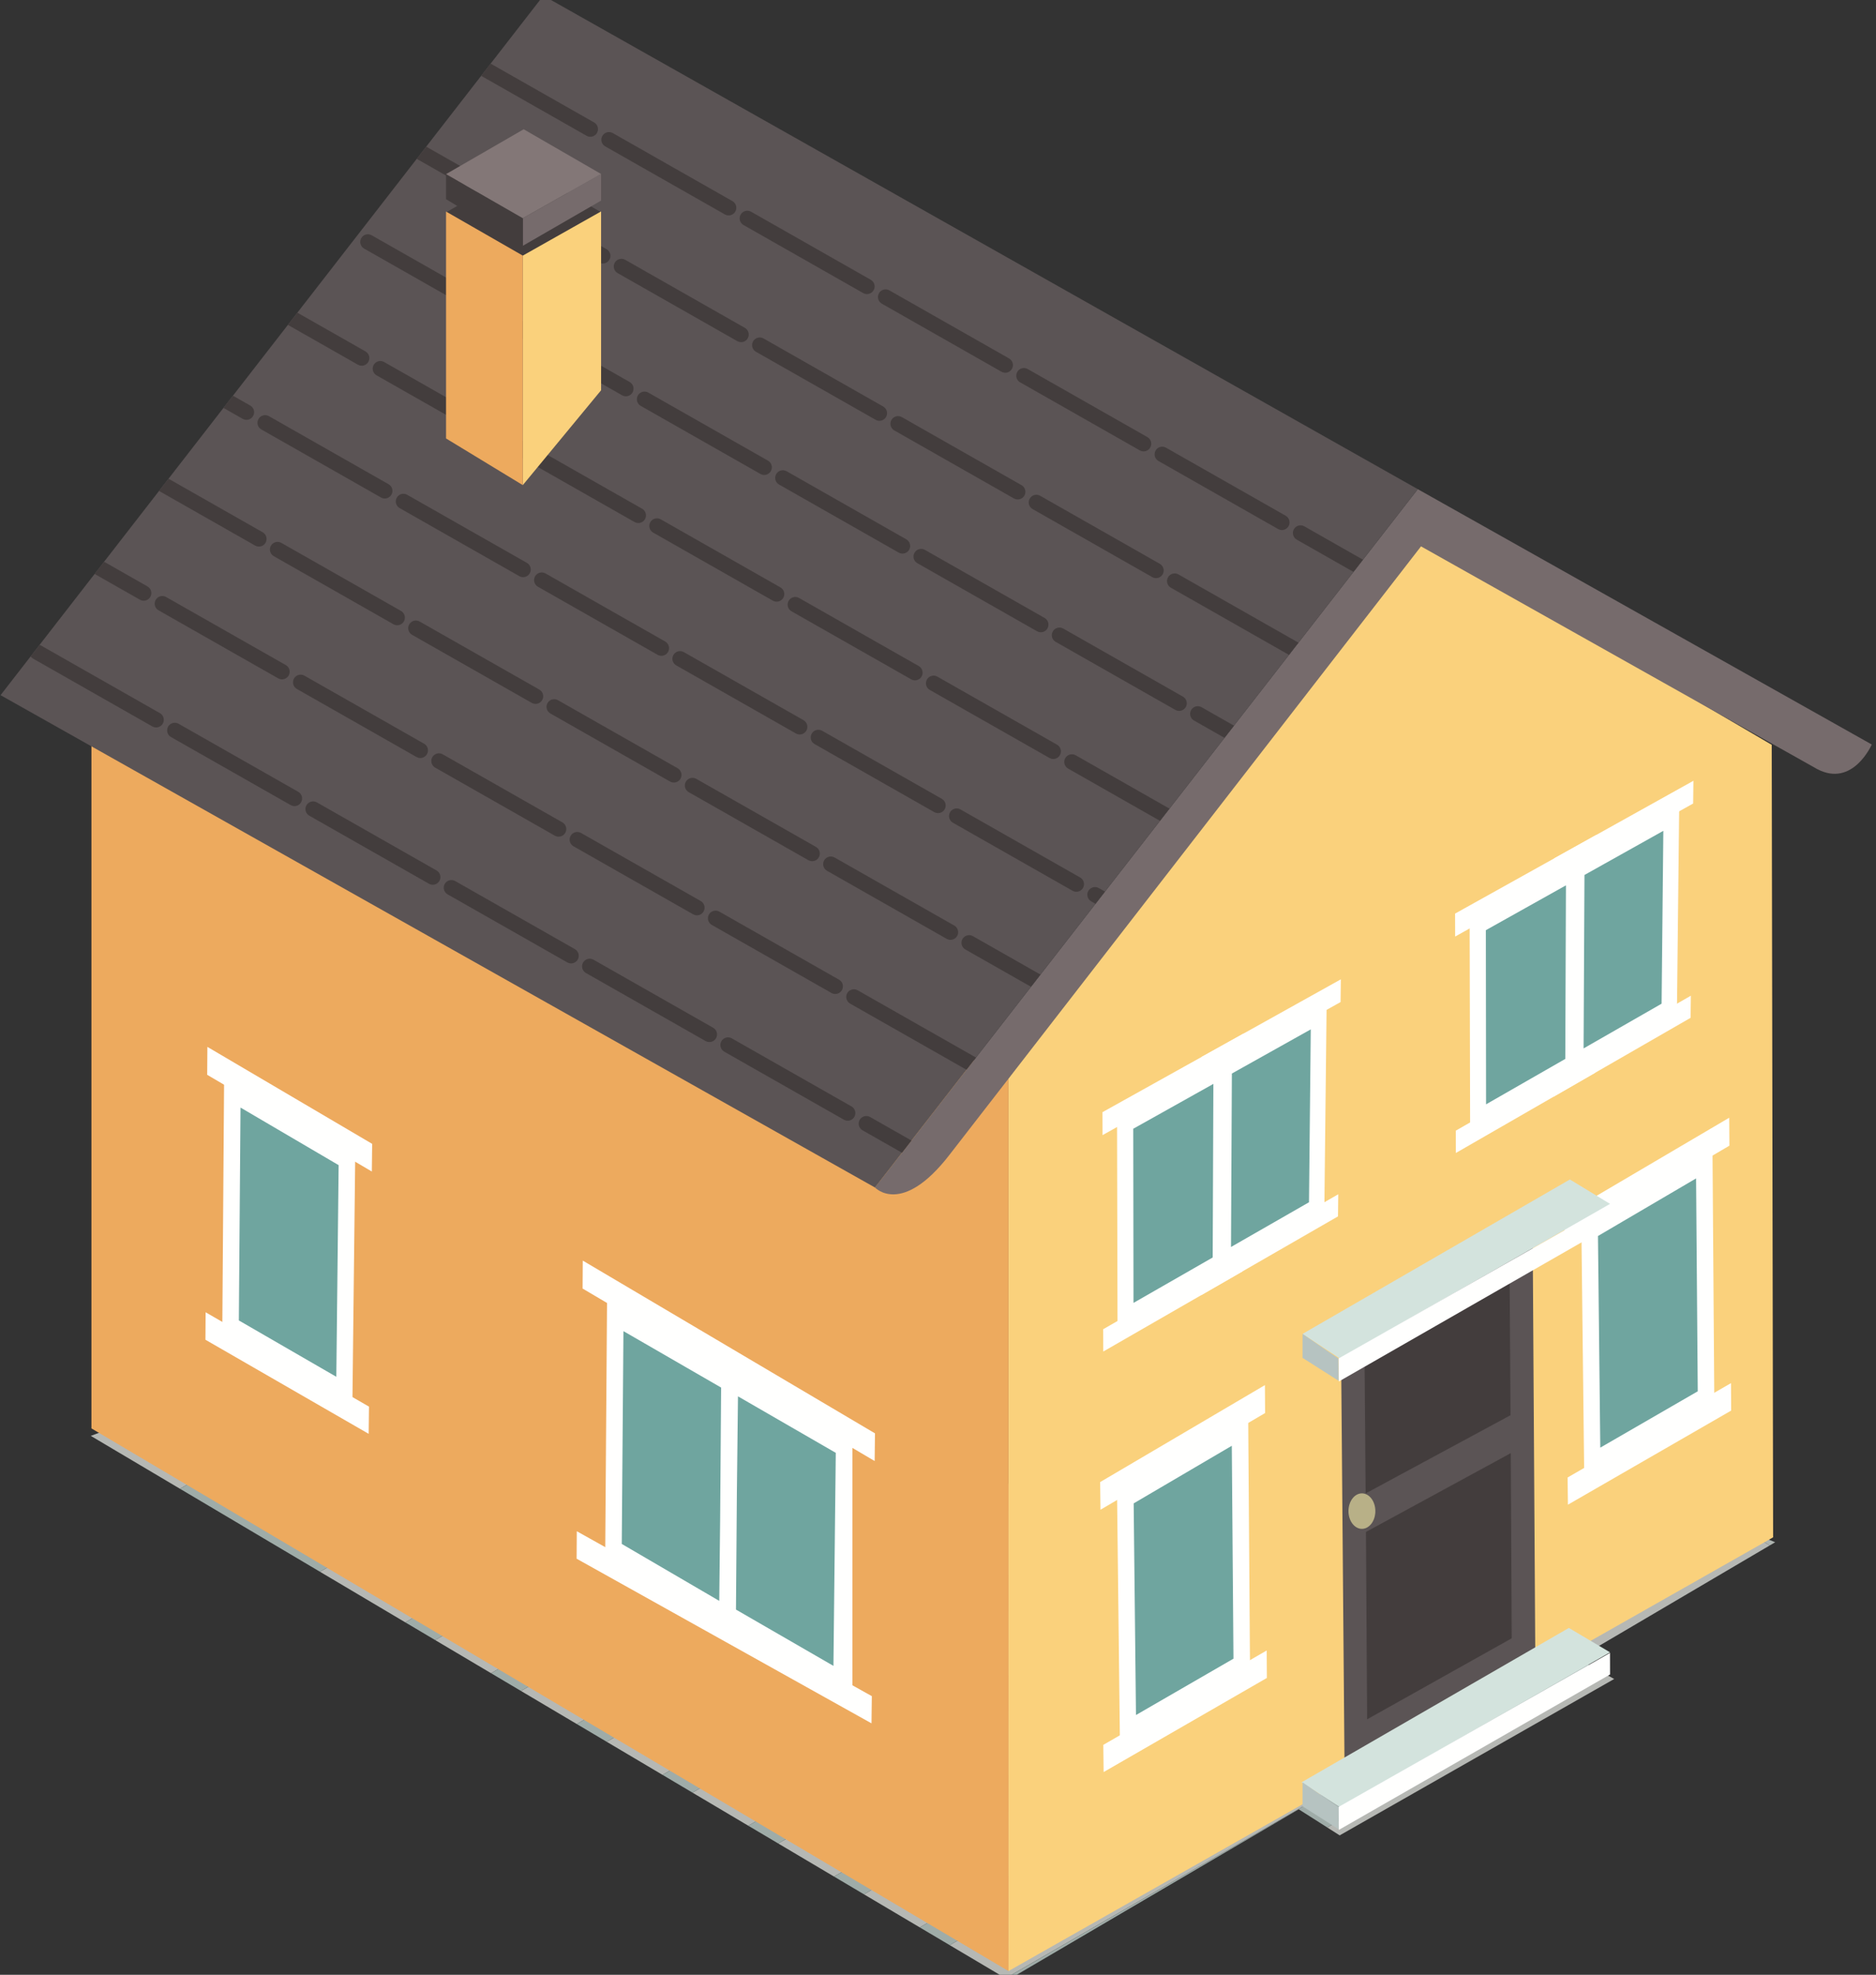 <?xml version="1.0" encoding="UTF-8"?>
<svg width="153px" height="161px" viewBox="0 0 153 161" version="1.1" xmlns="http://www.w3.org/2000/svg" xmlns:xlink="http://www.w3.org/1999/xlink">
    <rect x="0" y="0" width="153" height="161" fill="#333333" stroke="none"/>
    <title>iStock-842897626</title>
    <g id="iStock-842897626" stroke="none" stroke-width="1" fill="none" fill-rule="evenodd">
        <polyline id="Fill-47" fill="#AEB4B0" points="144.339 125.993 143.025 125.229 143.66 125.274 144.777 125.735 144.339 125.993"></polyline>
        <path d="M82.01,161.284 L77.453,158.583 L124.528,131.405 L122.064,129.973 L75.014,157.137 L70.461,154.439 L117.466,127.301 L115.002,125.869 L68.022,152.993 L63.469,150.295 L110.404,123.197 L109.915,122.913 L143.025,125.229 L144.339,125.993 L129.865,134.507 L129.13,134.079 L82.01,161.284 M109.26,149.634 L108.248,148.99 L130.41,136.194 L131.647,136.884 L109.26,149.634 M61.03,148.849 L56.473,146.148 L98.144,122.09 L106.38,122.666 L61.03,148.849 M54.034,144.702 L49.481,142.004 L85.506,121.205 L93.735,121.781 L54.034,144.702 M47.042,140.558 L42.489,137.86 L72.867,120.321 L81.096,120.897 L47.042,140.558 M40.05,136.414 L35.493,133.713 L60.221,119.436 L68.457,120.013 L40.05,136.414 M33.054,132.267 L26.095,128.142 L43.233,118.248 L55.811,119.128 L33.054,132.267 M14.679,121.376 L7.404,117.064 L10.377,115.949 L22.597,116.804 L14.679,121.376" id="Fill-48" fill="#B6B8B4"></path>
        <polyline id="Fill-49" fill="#9FACA8" points="56.473 146.148 54.034 144.702 93.735 121.781 98.144 122.09 56.473 146.148"></polyline>
        <polyline id="Fill-50" fill="#9FACA8" points="70.461 154.439 68.022 152.993 115.002 125.869 117.466 127.301 70.461 154.439"></polyline>
        <polyline id="Fill-51" fill="#9FACA8" points="77.453 158.583 75.014 157.137 122.064 129.973 124.528 131.405 77.453 158.583"></polyline>
        <polyline id="Fill-52" fill="#9FACA8" points="82.222 161.41 82.01 161.284 129.13 134.079 129.865 134.507 128.657 135.217 130.41 136.194 108.248 148.99 105.918 147.508 82.222 161.41"></polyline>
        <polyline id="Fill-53" fill="#9FACA8" points="26.095 128.142 14.679 121.376 22.597 116.804 43.233 118.248 26.095 128.142"></polyline>
        <polyline id="Fill-54" fill="#9FACA8" points="35.493 133.713 33.054 132.267 55.811 119.128 60.221 119.436 35.493 133.713"></polyline>
        <polyline id="Fill-55" fill="#9FACA8" points="49.481 142.004 47.042 140.558 81.096 120.897 85.506 121.205 49.481 142.004"></polyline>
        <polyline id="Fill-56" fill="#9FACA8" points="63.469 150.295 61.03 148.849 106.38 122.666 109.915 122.913 110.404 123.197 63.469 150.295"></polyline>
        <polyline id="Fill-57" fill="#9FACA8" points="42.489 137.86 40.05 136.414 68.457 120.013 72.867 120.321 42.489 137.86"></polyline>
        <polyline id="Fill-58" fill="#FAD17C" points="144.496 60.723 144.609 125.335 82.249 160.698 82.249 87.887 115.419 43.701 144.496 60.723"></polyline>
        <polyline id="Fill-59" fill="#5B5455" points="125.215 135.284 109.659 144.472 109.354 107.921 124.992 99.477 125.215 135.284"></polyline>
        <polyline id="Fill-60" fill="#6FA59F" points="107.55 82.731 107.383 98.467 99.75 102.848 99.822 87.05 107.55 82.731"></polyline>
        <path d="M100.396,101.664 L100.467,87.523 L106.901,83.923 L106.758,98.017 L100.396,101.664 Z M99.175,86.577 L99.105,104.032 L108.006,98.916 L108.199,81.54 L99.175,86.577 L99.175,86.577 Z" id="Fill-61" fill="#FFFFFE"></path>
        <polyline id="Fill-62" fill="#FFFFFE" points="109.354 79.843 109.332 81.696 98.008 88.025 98.013 86.161 109.354 79.843"></polyline>
        <polyline id="Fill-63" fill="#FFFFFE" points="109.144 97.366 109.122 99.169 97.953 105.599 97.958 103.786 109.144 97.366"></polyline>
        <polyline id="Fill-64" fill="#6FA59F" points="99.542 102.967 91.793 107.415 91.765 91.554 99.611 87.168 99.542 102.967"></polyline>
        <path d="M98.958,88.368 L98.903,102.52 L92.444,106.222 L92.425,92.024 L98.958,88.368 Z M100.265,85.968 L91.102,91.082 L91.143,108.608 L100.18,103.414 L100.265,85.968 L100.265,85.968 Z" id="Fill-65" fill="#FFFFFE"></path>
        <polyline id="Fill-66" fill="#FFFFFE" points="101.421 86.117 89.921 92.544 89.915 90.672 101.432 84.256 101.421 86.117"></polyline>
        <polyline id="Fill-67" fill="#FFFFFE" points="101.319 103.661 89.979 110.188 89.973 108.368 101.329 101.851 101.319 103.661"></polyline>
        <polyline id="Fill-68" fill="#6FA59F" points="136.306 66.543 136.138 82.279 128.506 86.66 128.578 70.862 136.306 66.543"></polyline>
        <path d="M129.152,85.475 L129.223,71.335 L135.656,67.735 L135.514,81.829 L129.152,85.475 Z M127.931,70.388 L127.86,87.844 L136.762,82.728 L136.955,65.352 L127.931,70.388 L127.931,70.388 Z" id="Fill-69" fill="#FFFFFE"></path>
        <polyline id="Fill-70" fill="#FFFFFE" points="138.11 63.655 138.088 65.508 126.763 71.837 126.769 69.973 138.11 63.655"></polyline>
        <polyline id="Fill-71" fill="#FFFFFE" points="137.9 81.178 137.878 82.981 126.708 89.41 126.714 87.597 137.9 81.178"></polyline>
        <polyline id="Fill-72" fill="#6FA59F" points="128.298 86.779 120.549 91.227 120.52 75.365 128.367 70.979 128.298 86.779"></polyline>
        <path d="M127.713,72.18 L127.659,86.331 L121.199,90.033 L121.181,75.836 L127.713,72.18 Z M129.022,69.779 L119.858,74.893 L119.899,92.42 L128.936,87.226 L129.022,69.779 L129.022,69.779 Z" id="Fill-73" fill="#FFFFFE"></path>
        <polyline id="Fill-74" fill="#FFFFFE" points="130.177 69.929 118.677 76.355 118.671 74.483 130.188 68.068 130.177 69.929"></polyline>
        <polyline id="Fill-75" fill="#FFFFFE" points="130.075 87.473 118.735 94 118.729 92.18 130.085 85.663 130.075 87.473"></polyline>
        <polyline id="Fill-76" fill="#6FA59F" points="101.273 135.848 91.994 141.206 91.778 121.945 101.127 116.455 101.273 135.848"></polyline>
        <path d="M100.597,135.228 L92.647,139.822 L92.458,122.567 L100.461,117.871 L100.597,135.228 Z M101.795,115.035 L91.098,121.322 L91.343,142.587 L101.95,136.468 L101.795,115.035 L101.795,115.035 Z" id="Fill-77" fill="#FFFFFE"></path>
        <polyline id="Fill-78" fill="#FFFFFE" points="103.177 115.202 89.751 123.086 89.724 120.831 103.162 112.925 103.177 115.202"></polyline>
        <polyline id="Fill-79" fill="#FFFFFE" points="103.322 136.8 90.009 144.472 89.982 142.255 103.307 134.561 103.322 136.8"></polyline>
        <polyline id="Fill-80" fill="#6FA59F" points="139.139 114.05 129.86 119.407 129.644 100.146 138.993 94.657 139.139 114.05"></polyline>
        <path d="M138.463,113.43 L130.513,118.024 L130.324,100.769 L138.327,96.073 L138.463,113.43 Z M139.661,93.237 L128.964,99.523 L129.209,120.789 L139.816,114.67 L139.661,93.237 L139.661,93.237 Z" id="Fill-81" fill="#FFFFFE"></path>
        <polyline id="Fill-82" fill="#FFFFFE" points="141.044 93.404 127.617 101.288 127.59 99.033 141.028 91.126 141.044 93.404"></polyline>
        <polyline id="Fill-83" fill="#FFFFFE" points="141.188 115.002 127.874 122.674 127.847 120.457 141.173 112.763 141.188 115.002"></polyline>
        <polyline id="Fill-84" fill="#433D3D" points="123.193 115.379 111.376 121.756 111.279 109.71 123.116 103.516 123.193 115.379"></polyline>
        <polyline id="Fill-85" fill="#433D3D" points="123.29 133.567 111.498 140.172 111.402 124.896 123.214 118.472 123.29 133.567"></polyline>
        <polyline id="Fill-86" fill="#D3E3DD" points="131.31 134.71 109.272 147.321 106.147 145.31 127.951 132.721 131.31 134.71"></polyline>
        <polyline id="Fill-87" fill="#D3E3DD" points="131.31 98.15 109.272 110.76 106.23 108.75 128.034 96.16 131.31 98.15"></polyline>
        <polyline id="Fill-88" fill="#FFFFFE" points="131.31 99.955 109.193 112.628 109.158 110.76 131.306 98.199 131.31 99.955"></polyline>
        <polyline id="Fill-89" fill="#B6C3C1" points="109.176 112.576 106.23 110.702 106.23 108.75 109.158 110.76 109.176 112.576"></polyline>
        <polyline id="Fill-90" fill="#FFFFFE" points="131.31 136.515 109.193 149.187 109.158 147.321 131.306 134.76 131.31 136.515"></polyline>
        <polyline id="Fill-91" fill="#B6C3C1" points="109.176 149.136 106.23 147.262 106.23 145.31 109.158 147.321 109.176 149.136"></polyline>
        <path d="M111.073,121.751 C111.678,121.751 112.169,122.399 112.169,123.198 C112.169,123.997 111.678,124.644 111.073,124.644 C110.467,124.644 109.977,123.997 109.977,123.198 C109.977,122.399 110.467,121.751 111.073,121.751" id="Fill-92" fill="#B8B087"></path>
        <polyline id="Fill-93" fill="#EDAA5E" points="82.249 160.698 7.457 116.455 7.457 49.592 82.249 87.887 82.249 160.698"></polyline>
        <path d="M152.654,60.698 C152.654,60.698 151.117,64.231 148.207,62.703 L115.893,44.544 L77.436,94.15 C73.543,99.189 71.36,96.815 71.36,96.815 L115.631,39.881 L152.654,60.698" id="Fill-94" fill="#766B6C"></path>
        <polyline id="Fill-95" fill="#5B5455" points="115.631 39.881 71.36 96.815 0.045 56.675 44.314 -0.352 115.631 39.881"></polyline>
        <polyline id="Fill-96" fill="#6FA59F" points="68.842 117.825 68.626 137.086 49.958 126.232 50.104 106.839 68.842 117.825"></polyline>
        <path d="M50.709,125.874 L50.845,108.524 L58.812,113.125 L58.732,123.908 L58.66,130.516 L50.709,125.874 Z M60.023,131.225 L60.097,121.693 L60.187,113.841 L68.163,118.447 L67.972,135.815 L60.023,131.225 Z M49.509,106.025 L49.356,127.006 L69.522,138.467 L69.522,117.634 L58.824,111.5 L49.509,106.025 L49.509,106.025 Z" id="Fill-97" fill="#FFFFFE"></path>
        <polyline id="Fill-98" fill="#6FA59F" points="28.298 94.37 28.081 113.63 18.802 108.273 18.948 88.88 28.298 94.37"></polyline>
        <path d="M19.48,107.653 L19.615,90.297 L27.618,94.992 L27.429,112.247 L19.48,107.653 Z M18.281,87.46 L18.126,108.893 L28.733,115.012 L28.977,93.746 L18.281,87.46 L18.281,87.46 Z" id="Fill-99" fill="#FFFFFE"></path>
        <polyline id="Fill-100" fill="#FFFFFE" points="30.352 93.256 30.325 95.511 16.898 87.627 16.914 85.35 30.352 93.256"></polyline>
        <polyline id="Fill-101" fill="#FFFFFE" points="30.094 114.68 30.067 116.897 16.754 109.225 16.769 106.986 30.094 114.68"></polyline>
        <polyline id="Fill-102" fill="#FFFFFE" points="71.36 116.858 71.333 119.114 47.514 105.052 47.529 102.774 71.36 116.858"></polyline>
        <polyline id="Fill-103" fill="#FFFFFE" points="71.103 138.283 71.076 140.5 47.027 127.078 47.042 124.839 71.103 138.283"></polyline>
        <path d="M106.376,42.911 L111.159,45.63 L110.385,46.626 L105.759,43.996 C105.46,43.826 105.355,43.445 105.525,43.145 C105.695,42.846 106.076,42.741 106.376,42.911" id="Fill-104" fill="#433D3D"></path>
        <path d="M95.095,36.499 L104.857,42.048 C105.157,42.218 105.261,42.599 105.091,42.898 C104.921,43.198 104.54,43.303 104.241,43.133 L94.479,37.583 C94.18,37.413 94.075,37.032 94.245,36.733 C94.415,36.433 94.796,36.328 95.095,36.499" id="Fill-105" fill="#433D3D"></path>
        <path d="M83.815,30.086 L93.577,35.635 C93.877,35.806 93.981,36.187 93.811,36.486 C93.641,36.786 93.26,36.891 92.96,36.72 L83.199,31.171 C82.899,31.001 82.794,30.62 82.965,30.32 C83.135,30.021 83.516,29.916 83.815,30.086" id="Fill-106" fill="#433D3D"></path>
        <path d="M72.535,23.674 L82.297,29.223 C82.596,29.394 82.701,29.774 82.531,30.074 C82.361,30.373 81.98,30.478 81.68,30.308 L71.918,24.758 C71.619,24.588 71.515,24.207 71.684,23.908 C71.855,23.608 72.235,23.504 72.535,23.674" id="Fill-107" fill="#433D3D"></path>
        <path d="M61.255,17.261 L71.016,22.81 C71.316,22.981 71.421,23.362 71.251,23.661 C71.08,23.961 70.699,24.065 70.4,23.895 L60.638,18.346 C60.339,18.176 60.234,17.795 60.404,17.495 C60.575,17.196 60.955,17.091 61.255,17.261" id="Fill-108" fill="#433D3D"></path>
        <path d="M49.975,10.849 L59.736,16.398 C60.036,16.568 60.141,16.949 59.97,17.249 C59.8,17.548 59.419,17.653 59.12,17.483 L49.358,11.933 C49.058,11.763 48.954,11.382 49.124,11.083 C49.294,10.783 49.675,10.678 49.975,10.849" id="Fill-109" fill="#433D3D"></path>
        <path d="M48.456,9.985 C48.756,10.156 48.86,10.536 48.69,10.836 C48.52,11.136 48.139,11.24 47.839,11.07 L39.241,6.182 L40.014,5.187 L48.456,9.985" id="Fill-110" fill="#433D3D"></path>
        <path d="M96.11,46.831 L105.872,52.38 L105.895,52.4 L105.125,53.391 L95.494,47.916 C95.195,47.746 95.09,47.365 95.26,47.065 C95.43,46.766 95.811,46.661 96.11,46.831" id="Fill-111" fill="#433D3D"></path>
        <path d="M84.83,40.418 L94.592,45.968 C94.892,46.138 94.996,46.519 94.826,46.818 C94.656,47.118 94.275,47.223 93.975,47.053 L84.214,41.503 C83.914,41.333 83.809,40.952 83.979,40.653 C84.15,40.353 84.531,40.248 84.83,40.418" id="Fill-112" fill="#433D3D"></path>
        <path d="M73.55,34.006 L83.312,39.555 C83.612,39.725 83.716,40.106 83.546,40.406 C83.376,40.705 82.995,40.811 82.695,40.64 L72.934,35.091 C72.634,34.92 72.529,34.54 72.7,34.24 C72.87,33.941 73.251,33.836 73.55,34.006" id="Fill-113" fill="#433D3D"></path>
        <path d="M62.27,27.594 L72.031,33.143 C72.331,33.313 72.436,33.694 72.265,33.993 C72.095,34.293 71.714,34.398 71.415,34.227 L61.653,28.678 C61.354,28.508 61.249,28.127 61.419,27.828 C61.59,27.528 61.971,27.423 62.27,27.594" id="Fill-114" fill="#433D3D"></path>
        <path d="M50.989,21.181 L60.751,26.731 C61.051,26.901 61.156,27.282 60.985,27.581 C60.815,27.881 60.434,27.985 60.135,27.815 L50.373,22.266 C50.073,22.096 49.968,21.715 50.139,21.415 C50.309,21.116 50.69,21.011 50.989,21.181" id="Fill-115" fill="#433D3D"></path>
        <path d="M39.709,14.769 L49.471,20.318 C49.771,20.488 49.876,20.869 49.705,21.168 C49.535,21.468 49.154,21.573 48.855,21.403 L39.093,15.853 C38.793,15.683 38.688,15.302 38.859,15.003 C39.029,14.703 39.41,14.598 39.709,14.769" id="Fill-116" fill="#433D3D"></path>
        <path d="M38.191,13.905 C38.49,14.076 38.595,14.456 38.425,14.756 C38.254,15.056 37.874,15.16 37.574,14.99 L33.987,12.951 L34.76,11.955 L38.191,13.905" id="Fill-117" fill="#433D3D"></path>
        <path d="M97.993,57.656 L100.639,59.16 L99.865,60.156 L97.377,58.741 C97.077,58.571 96.972,58.19 97.143,57.891 C97.313,57.591 97.694,57.486 97.993,57.656" id="Fill-118" fill="#433D3D"></path>
        <path d="M86.713,51.244 L96.475,56.794 C96.774,56.964 96.879,57.344 96.709,57.644 C96.539,57.943 96.158,58.048 95.858,57.878 L86.097,52.329 C85.797,52.158 85.692,51.778 85.863,51.478 C86.033,51.179 86.414,51.074 86.713,51.244" id="Fill-119" fill="#433D3D"></path>
        <path d="M75.433,44.831 L85.195,50.381 C85.494,50.551 85.599,50.932 85.429,51.231 C85.259,51.531 84.878,51.636 84.578,51.466 L74.816,45.916 C74.517,45.746 74.412,45.365 74.582,45.065 C74.752,44.766 75.133,44.662 75.433,44.831" id="Fill-120" fill="#433D3D"></path>
        <path d="M64.153,38.419 L73.914,43.969 C74.214,44.139 74.319,44.52 74.148,44.819 C73.978,45.119 73.597,45.223 73.298,45.053 L63.536,39.504 C63.237,39.334 63.132,38.952 63.302,38.654 C63.472,38.354 63.853,38.249 64.153,38.419" id="Fill-121" fill="#433D3D"></path>
        <path d="M52.872,32.007 L62.634,37.556 C62.934,37.726 63.039,38.107 62.868,38.407 C62.698,38.706 62.317,38.811 62.018,38.641 L52.256,33.091 C51.956,32.921 51.852,32.54 52.022,32.241 C52.192,31.941 52.573,31.837 52.872,32.007" id="Fill-122" fill="#433D3D"></path>
        <path d="M41.592,25.594 L51.354,31.144 C51.653,31.314 51.758,31.695 51.588,31.994 C51.418,32.294 51.037,32.399 50.737,32.228 L40.976,26.679 C40.676,26.509 40.571,26.128 40.742,25.828 C40.912,25.528 41.293,25.424 41.592,25.594" id="Fill-123" fill="#433D3D"></path>
        <path d="M30.312,19.182 L40.074,24.731 C40.373,24.901 40.478,25.282 40.308,25.582 C40.137,25.881 39.756,25.986 39.457,25.815 L29.695,20.266 C29.396,20.096 29.291,19.716 29.462,19.416 C29.631,19.116 30.012,19.012 30.312,19.182" id="Fill-124" fill="#433D3D"></path>
        <path d="M87.728,61.576 L95.379,65.926 L94.605,66.921 L87.112,62.661 C86.812,62.491 86.707,62.11 86.877,61.81 C87.048,61.511 87.429,61.406 87.728,61.576" id="Fill-125" fill="#433D3D"></path>
        <path d="M76.448,55.164 L86.21,60.713 C86.509,60.884 86.614,61.264 86.444,61.564 C86.274,61.864 85.893,61.969 85.593,61.798 L75.831,56.249 C75.532,56.078 75.427,55.698 75.597,55.398 C75.768,55.099 76.149,54.994 76.448,55.164" id="Fill-126" fill="#433D3D"></path>
        <path d="M65.168,48.751 L74.929,54.301 C75.229,54.471 75.334,54.852 75.164,55.152 C74.993,55.451 74.612,55.556 74.313,55.385 L64.551,49.837 C64.252,49.666 64.147,49.285 64.317,48.986 C64.488,48.686 64.868,48.581 65.168,48.751" id="Fill-127" fill="#433D3D"></path>
        <path d="M53.887,42.339 L63.649,47.889 C63.949,48.059 64.053,48.44 63.883,48.739 C63.713,49.038 63.332,49.143 63.033,48.973 L53.271,43.424 C52.971,43.253 52.867,42.872 53.037,42.573 C53.207,42.274 53.588,42.169 53.887,42.339" id="Fill-128" fill="#433D3D"></path>
        <path d="M42.607,35.927 L52.369,41.476 C52.668,41.646 52.773,42.027 52.603,42.327 C52.433,42.626 52.052,42.731 51.753,42.561 L41.991,37.011 C41.691,36.841 41.586,36.46 41.757,36.161 C41.927,35.861 42.308,35.756 42.607,35.927" id="Fill-129" fill="#433D3D"></path>
        <path d="M31.327,29.514 L41.089,35.063 C41.388,35.234 41.493,35.615 41.323,35.914 C41.152,36.214 40.772,36.318 40.472,36.148 L30.71,30.599 C30.411,30.428 30.306,30.047 30.477,29.748 C30.646,29.448 31.027,29.344 31.327,29.514" id="Fill-130" fill="#433D3D"></path>
        <path d="M29.809,28.651 C30.108,28.821 30.213,29.202 30.042,29.502 C29.872,29.801 29.491,29.906 29.192,29.735 L23.479,26.488 L24.252,25.492 L29.809,28.651" id="Fill-131" fill="#433D3D"></path>
        <path d="M89.611,72.402 L90.119,72.69 L89.345,73.686 L88.995,73.487 C88.695,73.316 88.59,72.935 88.76,72.636 C88.931,72.337 89.312,72.232 89.611,72.402" id="Fill-132" fill="#433D3D"></path>
        <path d="M78.331,65.99 L88.093,71.539 C88.392,71.709 88.496,72.09 88.327,72.39 C88.156,72.689 87.776,72.794 87.476,72.624 L77.714,67.074 C77.415,66.904 77.31,66.523 77.48,66.224 C77.65,65.924 78.031,65.819 78.331,65.99" id="Fill-133" fill="#433D3D"></path>
        <path d="M67.051,59.577 L76.812,65.127 C77.112,65.297 77.216,65.678 77.046,65.977 C76.876,66.277 76.495,66.381 76.196,66.211 L66.434,60.662 C66.135,60.492 66.03,60.111 66.2,59.811 C66.37,59.512 66.751,59.407 67.051,59.577" id="Fill-134" fill="#433D3D"></path>
        <path d="M55.77,53.165 L65.532,58.714 C65.831,58.884 65.936,59.265 65.766,59.565 C65.596,59.864 65.215,59.969 64.915,59.799 L55.154,54.249 C54.854,54.079 54.749,53.698 54.92,53.399 C55.09,53.099 55.471,52.994 55.77,53.165" id="Fill-135" fill="#433D3D"></path>
        <path d="M44.49,46.752 L54.252,52.301 C54.551,52.472 54.656,52.853 54.486,53.152 C54.316,53.452 53.935,53.556 53.635,53.386 L43.873,47.837 C43.574,47.667 43.469,47.286 43.639,46.986 C43.81,46.686 44.19,46.582 44.49,46.752" id="Fill-136" fill="#433D3D"></path>
        <path d="M33.21,40.34 L42.971,45.889 C43.271,46.059 43.376,46.44 43.206,46.74 C43.035,47.039 42.654,47.144 42.355,46.974 L32.593,41.424 C32.294,41.254 32.189,40.873 32.359,40.574 C32.529,40.274 32.91,40.169 33.21,40.34" id="Fill-137" fill="#433D3D"></path>
        <path d="M21.93,33.927 L31.691,39.477 C31.991,39.647 32.096,40.028 31.926,40.327 C31.755,40.627 31.374,40.731 31.075,40.561 L21.313,35.012 C21.013,34.842 20.909,34.461 21.079,34.161 C21.249,33.862 21.63,33.757 21.93,33.927" id="Fill-138" fill="#433D3D"></path>
        <path d="M20.411,33.064 C20.71,33.234 20.815,33.615 20.645,33.914 C20.475,34.214 20.094,34.319 19.794,34.149 L18.225,33.256 L18.997,32.26 L20.411,33.064" id="Fill-139" fill="#433D3D"></path>
        <path d="M79.346,76.322 L84.858,79.456 L84.084,80.451 L78.729,77.407 C78.43,77.236 78.325,76.856 78.495,76.556 C78.665,76.257 79.046,76.152 79.346,76.322" id="Fill-140" fill="#433D3D"></path>
        <path d="M68.066,69.91 L77.827,75.459 C78.127,75.629 78.232,76.01 78.061,76.31 C77.891,76.609 77.51,76.714 77.211,76.544 L67.449,70.994 C67.15,70.824 67.045,70.443 67.215,70.144 C67.385,69.844 67.766,69.739 68.066,69.91" id="Fill-141" fill="#433D3D"></path>
        <path d="M56.785,63.497 L66.547,69.047 C66.847,69.217 66.951,69.598 66.781,69.897 C66.611,70.197 66.23,70.301 65.93,70.131 L56.169,64.582 C55.869,64.412 55.765,64.031 55.935,63.731 C56.105,63.431 56.486,63.327 56.785,63.497" id="Fill-142" fill="#433D3D"></path>
        <path d="M44.655,57.319 C44.825,57.019 45.206,56.914 45.505,57.085 L55.267,62.634 C55.566,62.804 55.671,63.185 55.501,63.485 C55.331,63.784 54.95,63.889 54.65,63.719 L44.889,58.169 C44.589,57.999 44.484,57.618 44.654,57.319 L44.655,57.319" id="Fill-143" fill="#433D3D"></path>
        <path d="M34.225,50.672 L43.987,56.221 C44.286,56.392 44.391,56.772 44.221,57.072 C44.05,57.371 43.669,57.476 43.37,57.306 L33.608,51.756 C33.309,51.587 33.204,51.206 33.374,50.906 C33.544,50.607 33.925,50.502 34.225,50.672" id="Fill-144" fill="#433D3D"></path>
        <path d="M22.945,44.26 L32.706,49.809 C33.006,49.979 33.111,50.36 32.94,50.66 C32.77,50.959 32.389,51.064 32.09,50.894 L22.328,45.344 C22.029,45.174 21.924,44.793 22.094,44.494 C22.264,44.194 22.645,44.089 22.945,44.26" id="Fill-145" fill="#433D3D"></path>
        <path d="M21.426,43.396 C21.725,43.566 21.83,43.947 21.66,44.247 C21.49,44.546 21.109,44.651 20.809,44.481 L12.97,40.025 L13.743,39.029 L21.426,43.396" id="Fill-146" fill="#433D3D"></path>
        <path d="M69.948,80.735 L79.598,86.221 L78.824,87.216 L69.332,81.82 C69.032,81.65 68.928,81.268 69.098,80.969 C69.268,80.67 69.649,80.565 69.948,80.735" id="Fill-147" fill="#433D3D"></path>
        <path d="M58.668,74.323 L68.43,79.872 C68.729,80.042 68.834,80.423 68.664,80.723 C68.494,81.022 68.113,81.127 67.813,80.957 L58.052,75.407 C57.752,75.237 57.647,74.856 57.818,74.557 C57.988,74.257 58.369,74.152 58.668,74.323" id="Fill-148" fill="#433D3D"></path>
        <path d="M47.388,67.91 L57.15,73.459 C57.449,73.63 57.554,74.01 57.383,74.31 C57.213,74.609 56.832,74.714 56.533,74.544 L46.771,68.995 C46.472,68.825 46.367,68.444 46.537,68.144 C46.707,67.845 47.088,67.74 47.388,67.91" id="Fill-149" fill="#433D3D"></path>
        <path d="M36.108,61.498 L45.869,67.047 C46.169,67.217 46.273,67.598 46.104,67.897 C45.933,68.197 45.552,68.302 45.253,68.132 L35.491,62.583 C35.191,62.412 35.087,62.031 35.257,61.732 C35.427,61.432 35.808,61.327 36.108,61.498" id="Fill-150" fill="#433D3D"></path>
        <path d="M24.827,55.085 L34.589,60.634 C34.889,60.805 34.994,61.186 34.823,61.485 C34.653,61.785 34.272,61.889 33.973,61.719 L24.211,56.17 C23.911,55.999 23.807,55.619 23.977,55.319 C24.147,55.02 24.528,54.915 24.827,55.085" id="Fill-151" fill="#433D3D"></path>
        <path d="M13.547,48.673 L23.309,54.222 C23.609,54.392 23.713,54.773 23.543,55.072 C23.373,55.372 22.992,55.477 22.692,55.307 L12.93,49.757 C12.631,49.587 12.526,49.206 12.697,48.907 C12.867,48.607 13.248,48.503 13.547,48.673" id="Fill-152" fill="#433D3D"></path>
        <path d="M12.029,47.81 C12.328,47.98 12.433,48.361 12.262,48.66 C12.092,48.959 11.712,49.064 11.412,48.894 L7.716,46.793 L8.489,45.797 L12.029,47.81" id="Fill-153" fill="#433D3D"></path>
        <path d="M70.964,91.068 L74.338,92.986 L73.564,93.981 L70.347,92.152 C70.047,91.982 69.943,91.601 70.113,91.301 C70.283,91.002 70.664,90.897 70.964,91.068" id="Fill-154" fill="#433D3D"></path>
        <path d="M59.683,84.655 L69.445,90.204 C69.744,90.374 69.849,90.755 69.679,91.055 C69.509,91.354 69.128,91.459 68.828,91.289 L59.067,85.74 C58.767,85.569 58.662,85.189 58.832,84.889 C59.003,84.59 59.384,84.485 59.683,84.655" id="Fill-155" fill="#433D3D"></path>
        <path d="M48.403,78.242 L58.165,83.792 C58.464,83.962 58.569,84.343 58.399,84.642 C58.229,84.942 57.848,85.047 57.548,84.876 L47.787,79.327 C47.487,79.157 47.382,78.776 47.552,78.477 C47.723,78.177 48.104,78.072 48.403,78.242" id="Fill-156" fill="#433D3D"></path>
        <path d="M37.123,71.83 L46.884,77.379 C47.184,77.55 47.289,77.93 47.119,78.23 C46.948,78.529 46.567,78.634 46.268,78.464 L36.506,72.915 C36.206,72.745 36.102,72.364 36.272,72.064 C36.442,71.765 36.823,71.66 37.123,71.83" id="Fill-157" fill="#433D3D"></path>
        <path d="M25.843,65.417 L35.604,70.967 C35.904,71.137 36.008,71.518 35.838,71.817 C35.668,72.117 35.287,72.222 34.988,72.052 L25.226,66.502 C24.926,66.332 24.822,65.951 24.992,65.652 C25.162,65.352 25.543,65.247 25.843,65.417" id="Fill-158" fill="#433D3D"></path>
        <path d="M14.562,59.005 L24.324,64.554 C24.623,64.725 24.728,65.105 24.558,65.405 C24.388,65.705 24.007,65.81 23.708,65.639 L13.946,60.09 C13.646,59.919 13.541,59.538 13.712,59.239 C13.882,58.94 14.263,58.835 14.562,59.005" id="Fill-159" fill="#433D3D"></path>
        <path d="M3.282,52.592 L13.044,58.142 C13.343,58.312 13.448,58.693 13.278,58.992 C13.108,59.292 12.727,59.397 12.427,59.227 L2.665,53.677 L2.49,53.525 L3.228,52.574 L3.282,52.592" id="Fill-160" fill="#433D3D"></path>
        <polyline id="Fill-161" fill="#433D3D" points="49.023 17.304 42.637 20.908 36.378 17.315 42.71 13.659 49.023 17.304"></polyline>
        <polyline id="Fill-162" fill="#766B6C" points="49.023 16.355 42.637 20.042 42.637 17.789 49.023 14.185 49.023 16.355"></polyline>
        <polyline id="Fill-163" fill="#433D3D" points="42.637 20.042 36.378 16.237 36.378 14.195 42.637 17.789 42.637 20.042"></polyline>
        <polyline id="Fill-164" fill="#FAD17C" points="49.023 31.817 42.637 39.551 42.637 20.84 49.023 17.236 49.023 31.817"></polyline>
        <polyline id="Fill-165" fill="#EDAA5E" points="42.637 39.551 36.378 35.746 36.378 17.247 42.637 20.84 42.637 39.551"></polyline>
        <polyline id="Fill-166" fill="#837777" points="49.023 14.185 42.637 17.789 36.378 14.195 42.71 10.539 49.023 14.185"></polyline>
    </g>
</svg>